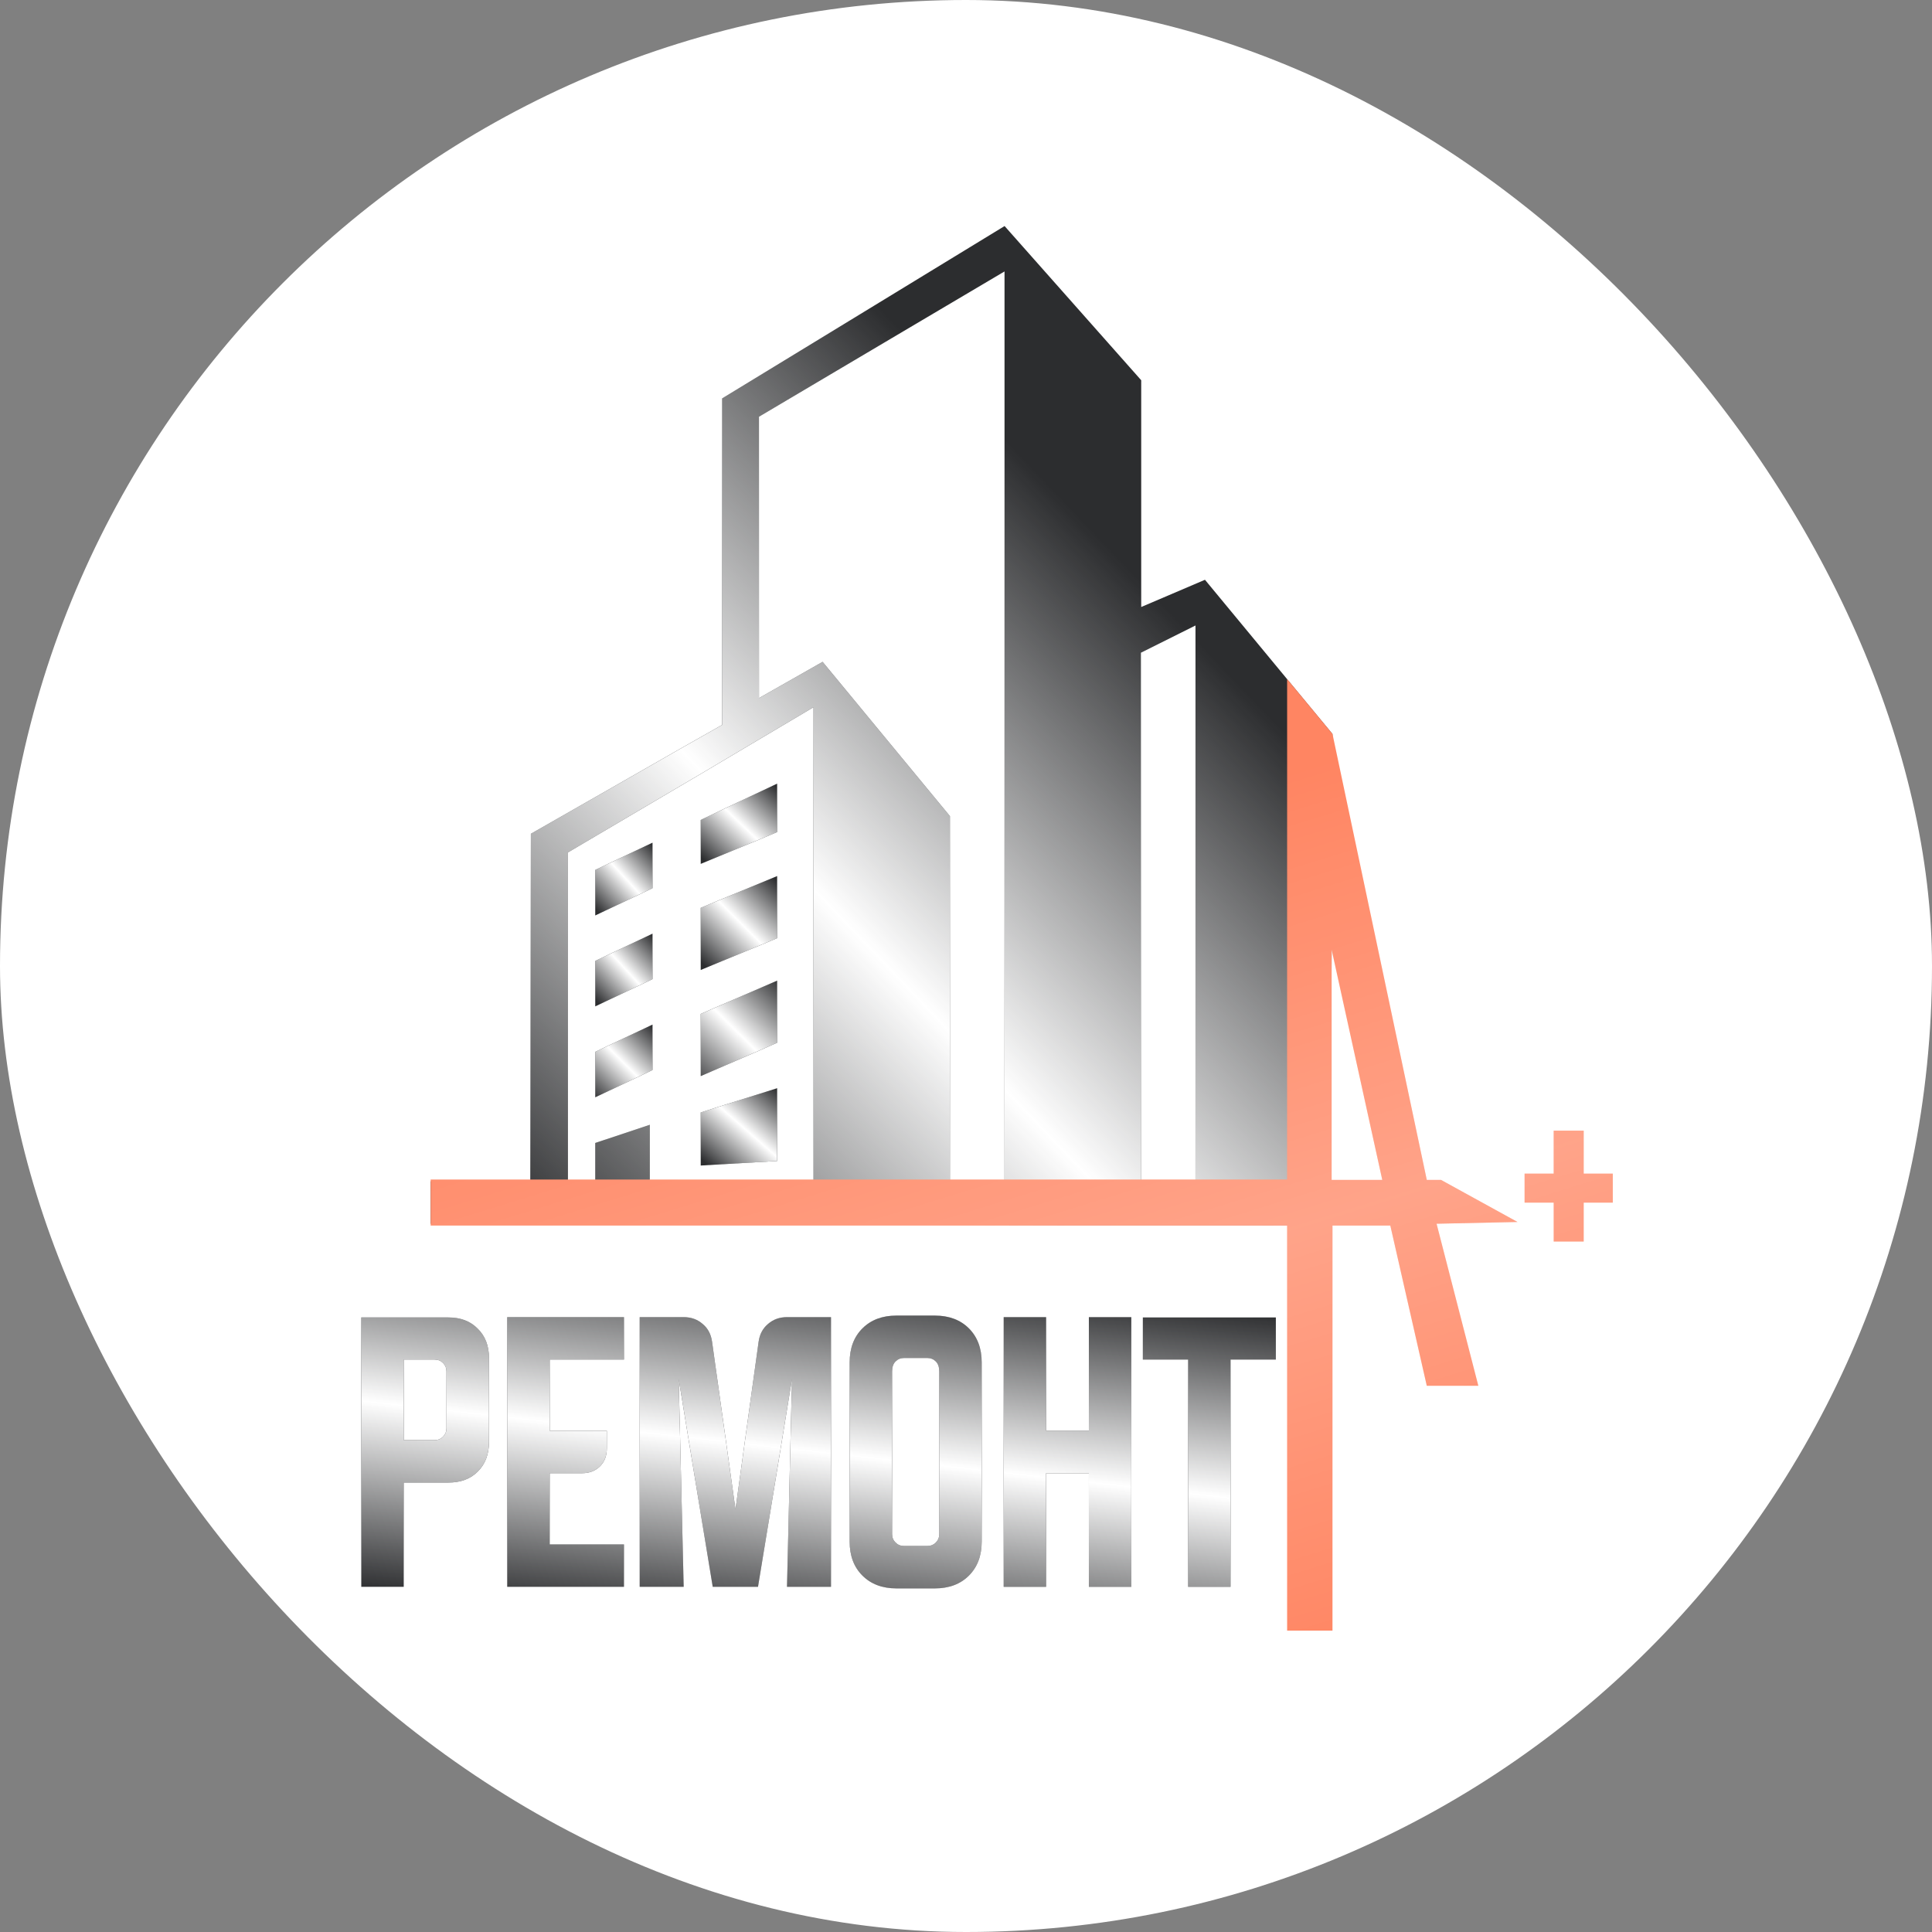 <?xml version="1.0" encoding="UTF-8"?> <svg xmlns="http://www.w3.org/2000/svg" width="32" height="32" viewBox="0 0 32 32" fill="none"><rect x="0" y="0" width="32" height="32" fill="#808080" stroke="none"/><rect width="32" height="32" rx="16" fill="white"></rect><path d="M10.808 15.464L9.859 15.916V16.669L10.808 16.217V15.464Z" fill="#2C2D2F"></path><path d="M10.808 15.464L9.859 15.916V16.669L10.808 16.217V15.464Z" fill="url(#paint0_linear_208_250)" style="mix-blend-mode:overlay"></path><path d="M12.872 14.51L11.606 15.037V16.066L12.872 15.539V14.51Z" fill="#2C2D2F"></path><path d="M12.872 14.51L11.606 15.037V16.066L12.872 15.539V14.51Z" fill="url(#paint1_linear_208_250)" style="mix-blend-mode:overlay"></path><path d="M10.808 13.957L9.859 14.409V15.163L10.808 14.711V13.957Z" fill="#2C2D2F"></path><path d="M10.808 13.957L9.859 14.409V15.163L10.808 14.711V13.957Z" fill="url(#paint2_linear_208_250)" style="mix-blend-mode:overlay"></path><path d="M12.872 12.979L11.606 13.581V14.309L12.872 13.782L12.872 12.979Z" fill="#2C2D2F"></path><path d="M12.872 12.979L11.606 13.581V14.309L12.872 13.782L12.872 12.979Z" fill="url(#paint3_linear_208_250)" style="mix-blend-mode:overlay"></path><path d="M10.808 16.97L9.859 17.422V18.175L10.808 17.723V16.97Z" fill="#2C2D2F"></path><path d="M10.808 16.97L9.859 17.422V18.175L10.808 17.723V16.97Z" fill="url(#paint4_linear_208_250)" style="mix-blend-mode:overlay"></path><path d="M12.872 16.242L11.606 16.794V17.824L12.872 17.271V16.242Z" fill="#2C2D2F"></path><path d="M12.872 16.242L11.606 16.794V17.824L12.872 17.271V16.242Z" fill="url(#paint5_linear_208_250)" style="mix-blend-mode:overlay"></path><path d="M12.872 18.024L11.606 18.426V19.305L12.872 19.23V18.024Z" fill="#2C2D2F"></path><path d="M12.872 18.024L11.606 18.426V19.305L12.872 19.23V18.024Z" fill="url(#paint6_linear_208_250)" style="mix-blend-mode:overlay"></path><path d="M5.984 21.821H7.426C7.63 21.821 7.792 21.883 7.912 22.007C8.037 22.128 8.099 22.29 8.099 22.493V23.884C8.099 24.087 8.037 24.251 7.912 24.375C7.792 24.496 7.63 24.556 7.426 24.556H6.687V26.283H5.984V21.821ZM6.687 22.519V23.853H7.199C7.254 23.853 7.301 23.834 7.339 23.796C7.376 23.758 7.395 23.712 7.395 23.657V22.715C7.395 22.66 7.376 22.614 7.339 22.576C7.301 22.538 7.254 22.519 7.199 22.519H6.687Z" fill="#2C2D2F"></path><path d="M5.984 21.821H7.426C7.63 21.821 7.792 21.883 7.912 22.007C8.037 22.128 8.099 22.29 8.099 22.493V23.884C8.099 24.087 8.037 24.251 7.912 24.375C7.792 24.496 7.63 24.556 7.426 24.556H6.687V26.283H5.984V21.821ZM6.687 22.519V23.853H7.199C7.254 23.853 7.301 23.834 7.339 23.796C7.376 23.758 7.395 23.712 7.395 23.657V22.715C7.395 22.66 7.376 22.614 7.339 22.576C7.301 22.538 7.254 22.519 7.199 22.519H6.687Z" fill="url(#paint7_linear_208_250)" style="mix-blend-mode:overlay"></path><path d="M8.401 21.816H10.335V22.519H9.105V23.698H10.051V23.988C10.051 24.112 10.013 24.212 9.937 24.287C9.861 24.363 9.761 24.401 9.637 24.401H9.105V25.58H10.335V26.283H8.401V21.816Z" fill="#2C2D2F"></path><path d="M8.401 21.816H10.335V22.519H9.105V23.698H10.051V23.988C10.051 24.112 10.013 24.212 9.937 24.287C9.861 24.363 9.761 24.401 9.637 24.401H9.105V25.58H10.335V26.283H8.401V21.816Z" fill="url(#paint8_linear_208_250)" style="mix-blend-mode:overlay"></path><path d="M10.595 26.283V21.816H11.324C11.448 21.816 11.553 21.854 11.639 21.93C11.726 22.002 11.777 22.1 11.794 22.224L12.182 25.001L12.565 22.224C12.582 22.1 12.634 22.002 12.72 21.93C12.806 21.854 12.911 21.816 13.035 21.816H13.764V26.283H13.035L13.118 22.84L12.555 26.283H11.805L11.241 22.84L11.324 26.283H10.595Z" fill="#2C2D2F"></path><path d="M10.595 26.283V21.816H11.324C11.448 21.816 11.553 21.854 11.639 21.93C11.726 22.002 11.777 22.1 11.794 22.224L12.182 25.001L12.565 22.224C12.582 22.1 12.634 22.002 12.72 21.93C12.806 21.854 12.911 21.816 13.035 21.816H13.764V26.283H13.035L13.118 22.84L12.555 26.283H11.805L11.241 22.84L11.324 26.283H10.595Z" fill="url(#paint9_linear_208_250)" style="mix-blend-mode:overlay"></path><path d="M14.073 22.566C14.073 22.331 14.143 22.143 14.285 22.002C14.426 21.861 14.614 21.79 14.848 21.79H15.484C15.719 21.79 15.907 21.861 16.048 22.002C16.189 22.143 16.26 22.331 16.26 22.566V25.533C16.26 25.768 16.189 25.956 16.048 26.097C15.907 26.238 15.719 26.309 15.484 26.309H14.848C14.614 26.309 14.426 26.238 14.285 26.097C14.143 25.956 14.073 25.768 14.073 25.533V22.566ZM14.973 25.606H15.36C15.415 25.606 15.462 25.587 15.5 25.549C15.538 25.511 15.557 25.465 15.557 25.409V22.715C15.557 22.643 15.538 22.588 15.5 22.55C15.462 22.512 15.415 22.493 15.36 22.493H14.973C14.917 22.493 14.871 22.512 14.833 22.55C14.795 22.588 14.776 22.643 14.776 22.715V25.409C14.776 25.465 14.795 25.511 14.833 25.549C14.871 25.587 14.917 25.606 14.973 25.606Z" fill="#2C2D2F"></path><path d="M14.073 22.566C14.073 22.331 14.143 22.143 14.285 22.002C14.426 21.861 14.614 21.79 14.848 21.79H15.484C15.719 21.79 15.907 21.861 16.048 22.002C16.189 22.143 16.26 22.331 16.26 22.566V25.533C16.26 25.768 16.189 25.956 16.048 26.097C15.907 26.238 15.719 26.309 15.484 26.309H14.848C14.614 26.309 14.426 26.238 14.285 26.097C14.143 25.956 14.073 25.768 14.073 25.533V22.566ZM14.973 25.606H15.36C15.415 25.606 15.462 25.587 15.5 25.549C15.538 25.511 15.557 25.465 15.557 25.409V22.715C15.557 22.643 15.538 22.588 15.5 22.55C15.462 22.512 15.415 22.493 15.36 22.493H14.973C14.917 22.493 14.871 22.512 14.833 22.55C14.795 22.588 14.776 22.643 14.776 22.715V25.409C14.776 25.465 14.795 25.511 14.833 25.549C14.871 25.587 14.917 25.606 14.973 25.606Z" fill="url(#paint10_linear_208_250)" style="mix-blend-mode:overlay"></path><path d="M16.624 21.816H17.327V23.698H18.035V21.816H18.738V26.283H18.035V24.401H17.327V26.283H16.624V21.816Z" fill="#2C2D2F"></path><path d="M16.624 21.816H17.327V23.698H18.035V21.816H18.738V26.283H18.035V24.401H17.327V26.283H16.624V21.816Z" fill="url(#paint11_linear_208_250)" style="mix-blend-mode:overlay"></path><path d="M18.929 21.821H21.132V22.519H20.382V26.283H19.679V22.519H18.929V21.821Z" fill="#2C2D2F"></path><path d="M18.929 21.821H21.132V22.519H20.382V26.283H19.679V22.519H18.929V21.821Z" fill="url(#paint12_linear_208_250)" style="mix-blend-mode:overlay"></path><path fill-rule="evenodd" clip-rule="evenodd" d="M8.783 19.566H7.133V20.27L22.041 20.302V19.89V19.518L22.07 12.157L19.958 9.603L18.902 10.054V6.298L16.639 3.744L11.961 6.599V12.007L8.793 13.81L8.783 19.566ZM16.638 4.496L12.571 6.902V11.563L13.625 10.962L15.734 13.518V19.566H16.638V4.496ZM19.801 10.36L18.897 10.811V19.566H19.801V10.36ZM9.407 14.119L13.474 11.714V19.566H10.763V18.63L9.859 18.931V19.566H9.407V14.119Z" fill="#2C2D2F"></path><path fill-rule="evenodd" clip-rule="evenodd" d="M8.783 19.566H7.133V20.27L22.041 20.302V19.89V19.518L22.07 12.157L19.958 9.603L18.902 10.054V6.298L16.639 3.744L11.961 6.599V12.007L8.793 13.81L8.783 19.566ZM16.638 4.496L12.571 6.902V11.563L13.625 10.962L15.734 13.518V19.566H16.638V4.496ZM19.801 10.36L18.897 10.811V19.566H19.801V10.36ZM9.407 14.119L13.474 11.714V19.566H10.763V18.63L9.859 18.931V19.566H9.407V14.119Z" fill="url(#paint13_linear_208_250)" style="mix-blend-mode:overlay"></path><path fill-rule="evenodd" clip-rule="evenodd" d="M22.07 12.155L21.319 11.248V19.537H7.133V20.299H21.319V27.008H22.07V20.299H23.028L23.632 22.953H24.486L23.794 20.269L25.135 20.24L23.868 19.543H23.632L22.07 12.155ZM22.056 19.543V15.73L22.895 19.543H22.056ZM26.713 19.919V19.439H26.231V18.727H25.734V19.439H25.252V19.919H25.734V20.564H26.231V19.919H26.713Z" fill="#FF8562"></path><path fill-rule="evenodd" clip-rule="evenodd" d="M22.07 12.155L21.319 11.248V19.537H7.133V20.299H21.319V27.008H22.07V20.299H23.028L23.632 22.953H24.486L23.794 20.269L25.135 20.24L23.868 19.543H23.632L22.07 12.155ZM22.056 19.543V15.73L22.895 19.543H22.056ZM26.713 19.919V19.439H26.231V18.727H25.734V19.439H25.252V19.919H25.734V20.564H26.231V19.919H26.713Z" fill="url(#paint14_linear_208_250)" fill-opacity="0.25" style="mix-blend-mode:overlay"></path><defs><linearGradient id="paint0_linear_208_250" x1="10.794" y1="15.469" x2="9.741" y2="16.436" gradientUnits="userSpaceOnUse"><stop stop-color="white" stop-opacity="0"></stop><stop offset="0.5" stop-color="white"></stop><stop offset="1" stop-color="white" stop-opacity="0"></stop></linearGradient><linearGradient id="paint1_linear_208_250" x1="12.793" y1="14.507" x2="11.487" y2="15.815" gradientUnits="userSpaceOnUse"><stop stop-color="white" stop-opacity="0"></stop><stop offset="0.5" stop-color="white"></stop><stop offset="1" stop-color="white" stop-opacity="0"></stop></linearGradient><linearGradient id="paint2_linear_208_250" x1="10.794" y1="13.966" x2="9.741" y2="14.93" gradientUnits="userSpaceOnUse"><stop stop-color="white" stop-opacity="0"></stop><stop offset="0.5" stop-color="white"></stop><stop offset="1" stop-color="white" stop-opacity="0"></stop></linearGradient><linearGradient id="paint3_linear_208_250" x1="12.868" y1="13.034" x2="11.689" y2="14.273" gradientUnits="userSpaceOnUse"><stop stop-color="white" stop-opacity="0"></stop><stop offset="0.5" stop-color="white"></stop><stop offset="1" stop-color="white" stop-opacity="0"></stop></linearGradient><linearGradient id="paint4_linear_208_250" x1="10.794" y1="16.972" x2="9.697" y2="18.069" gradientUnits="userSpaceOnUse"><stop stop-color="white" stop-opacity="0"></stop><stop offset="0.5" stop-color="white"></stop><stop offset="1" stop-color="white" stop-opacity="0"></stop></linearGradient><linearGradient id="paint5_linear_208_250" x1="12.868" y1="16.145" x2="11.256" y2="17.783" gradientUnits="userSpaceOnUse"><stop stop-color="white" stop-opacity="0"></stop><stop offset="0.494" stop-color="white"></stop><stop offset="1" stop-color="white" stop-opacity="0"></stop></linearGradient><linearGradient id="paint6_linear_208_250" x1="12.868" y1="18.024" x2="11.741" y2="19.312" gradientUnits="userSpaceOnUse"><stop stop-color="white" stop-opacity="0"></stop><stop offset="0.5" stop-color="white"></stop><stop offset="1" stop-color="white" stop-opacity="0"></stop></linearGradient><linearGradient id="paint7_linear_208_250" x1="21.36" y1="21.781" x2="20.666" y2="27.986" gradientUnits="userSpaceOnUse"><stop stop-color="white" stop-opacity="0"></stop><stop offset="0.5" stop-color="white"></stop><stop offset="1" stop-color="white" stop-opacity="0"></stop></linearGradient><linearGradient id="paint8_linear_208_250" x1="21.36" y1="21.781" x2="20.666" y2="27.986" gradientUnits="userSpaceOnUse"><stop stop-color="white" stop-opacity="0"></stop><stop offset="0.5" stop-color="white"></stop><stop offset="1" stop-color="white" stop-opacity="0"></stop></linearGradient><linearGradient id="paint9_linear_208_250" x1="21.36" y1="21.781" x2="20.666" y2="27.986" gradientUnits="userSpaceOnUse"><stop stop-color="white" stop-opacity="0"></stop><stop offset="0.5" stop-color="white"></stop><stop offset="1" stop-color="white" stop-opacity="0"></stop></linearGradient><linearGradient id="paint10_linear_208_250" x1="21.36" y1="21.781" x2="20.666" y2="27.986" gradientUnits="userSpaceOnUse"><stop stop-color="white" stop-opacity="0"></stop><stop offset="0.5" stop-color="white"></stop><stop offset="1" stop-color="white" stop-opacity="0"></stop></linearGradient><linearGradient id="paint11_linear_208_250" x1="21.36" y1="21.781" x2="20.666" y2="27.986" gradientUnits="userSpaceOnUse"><stop stop-color="white" stop-opacity="0"></stop><stop offset="0.5" stop-color="white"></stop><stop offset="1" stop-color="white" stop-opacity="0"></stop></linearGradient><linearGradient id="paint12_linear_208_250" x1="21.36" y1="21.781" x2="20.666" y2="27.986" gradientUnits="userSpaceOnUse"><stop stop-color="white" stop-opacity="0"></stop><stop offset="0.5" stop-color="white"></stop><stop offset="1" stop-color="white" stop-opacity="0"></stop></linearGradient><linearGradient id="paint13_linear_208_250" x1="18.078" y1="8.773" x2="7.313" y2="19.042" gradientUnits="userSpaceOnUse"><stop stop-color="white" stop-opacity="0"></stop><stop offset="0.5" stop-color="white"></stop><stop offset="1" stop-color="white" stop-opacity="0"></stop></linearGradient><linearGradient id="paint14_linear_208_250" x1="26.598" y1="11.179" x2="30.859" y2="25.002" gradientUnits="userSpaceOnUse"><stop stop-color="white" stop-opacity="0"></stop><stop offset="0.5" stop-color="white"></stop><stop offset="1" stop-color="white" stop-opacity="0"></stop></linearGradient></defs></svg> 